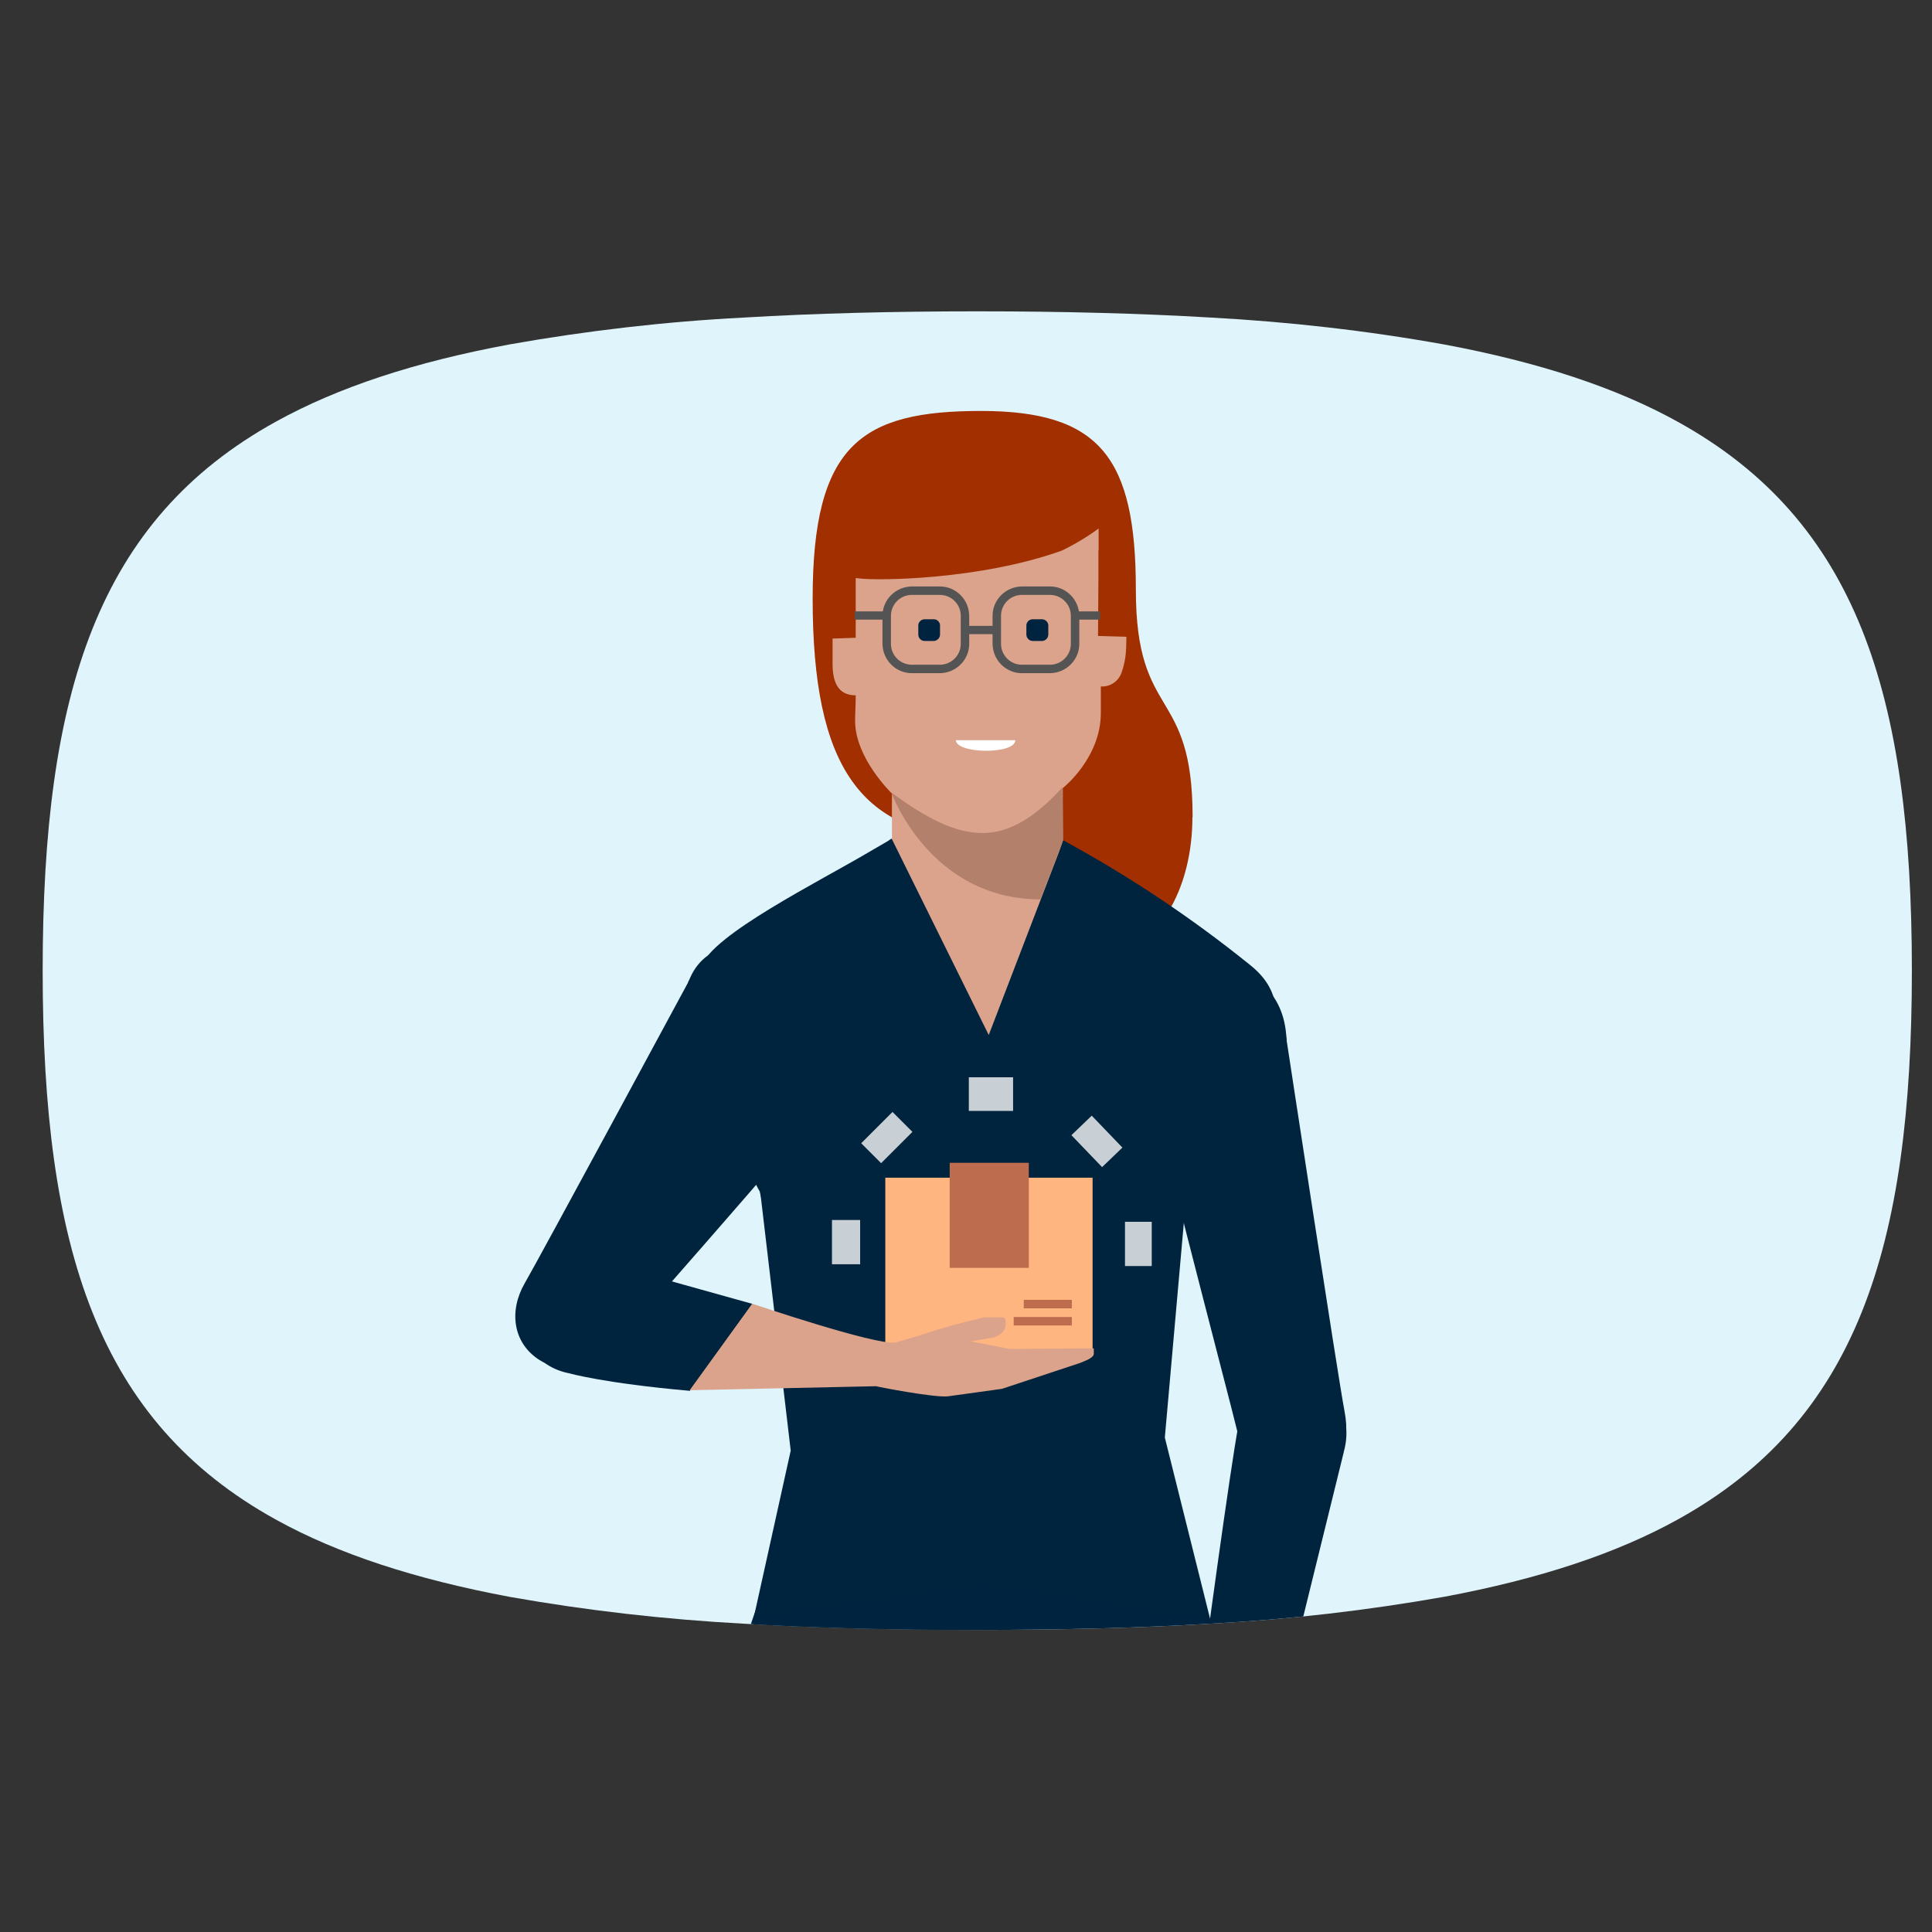 <?xml version="1.0" encoding="UTF-8"?><svg id="Layer_1" xmlns="http://www.w3.org/2000/svg" xmlns:xlink="http://www.w3.org/1999/xlink" viewBox="0 0 96 96"><rect x="0" y="0" width="96" height="96" fill="#333333" stroke="none"/><defs><style>.cls-1{clip-path:url(#clippath);}.cls-2,.cls-3,.cls-4,.cls-5,.cls-6,.cls-7,.cls-8,.cls-9,.cls-10,.cls-11,.cls-12,.cls-13,.cls-14,.cls-15,.cls-16{stroke-width:0px;}.cls-2,.cls-17{fill:none;}.cls-3{fill:#c6e9fa;isolation:isolate;opacity:.6;}.cls-18{stroke:#bd6d4d;stroke-width:1.72px;}.cls-18,.cls-17{stroke-miterlimit:17.19;}.cls-18,.cls-10{fill:#bd6d4d;}.cls-19{clip-path:url(#clippath-1);}.cls-20{clip-path:url(#clippath-3);}.cls-21{clip-path:url(#clippath-2);}.cls-17{stroke:#c8d0d5;stroke-width:2.2px;}.cls-4{fill:#f9f9f9;}.cls-5{fill:#545454;}.cls-6{fill:#a2a2a2;}.cls-7{fill:#e0f4fb;}.cls-8{fill:#dba38b;}.cls-9{fill:#dadada;}.cls-11{fill:#b3806b;}.cls-12{fill:#a12f00;}.cls-13{fill:#fff;}.cls-14{fill:#ffb57f;}.cls-15{fill:#00243f;}.cls-16{fill:#00243d;}</style><clipPath id="clippath"><path class="cls-2" d="m-56.5,15.61c3.86.2,7.7.64,11.5,1.32,4.66.87,8.45,2.11,11.5,3.8,8.78,4.84,11.5,13.34,11.5,27.03s-2.72,22.19-11.5,27.03c-3.05,1.69-6.84,2.91-11.5,3.8-3.8.67-7.64,1.11-11.5,1.32-3.49.21-7.32.31-11.5.31s-8-.1-11.5-.31c-3.86-.21-7.7-.65-11.5-1.33-4.66-.87-8.44-2.13-11.5-3.82-8.75-4.84-11.5-13.34-11.5-27s2.75-22.15,11.5-27c3.06-1.69,6.84-2.94,11.5-3.82,3.8-.68,7.64-1.12,11.5-1.33,3.5-.21,7.32-.31,11.5-.31s8.01.1,11.5.31h0Z"/></clipPath><clipPath id="clippath-1"><rect class="cls-2" x="-119.19" y="13.95" width="99.98" height="51.02"/></clipPath><clipPath id="clippath-2"><rect class="cls-2" x="-38.48" y="30.25" width="19.26" height="44.11"/></clipPath><clipPath id="clippath-3"><path class="cls-2" d="m48.56,15.47c4.22,0,8.08.1,11.61.31,3.89.21,7.77.65,11.61,1.34,4.7.88,8.53,2.14,11.61,3.85,8.84,4.9,11.61,13.46,11.61,27.26s-2.77,22.36-11.61,27.26c-3.08,1.71-6.91,2.97-11.61,3.85-3.84.68-7.72,1.13-11.61,1.34-3.53.21-7.39.31-11.61.31s-8.08-.1-11.61-.31c-3.89-.21-7.77-.65-11.61-1.33-4.7-.88-8.53-2.13-11.61-3.83-8.87-4.89-11.61-13.47-11.61-27.29s2.74-22.4,11.61-27.29c3.08-1.7,6.91-2.96,11.61-3.83,3.84-.68,7.72-1.13,11.61-1.33,3.53-.21,7.39-.31,11.61-.31Z"/></clipPath></defs><g class="cls-1"><g id="Background"><g class="cls-19"><path class="cls-3" d="m10.3,43.68v-4.8h-4.57v11.48H-.17v-2.98h-4.53v2.68h-4.3v-7.99h-3.43v6.44h-5.99v-4.82h-4v2.25h-3.86v-9.16h-6.43v5.17h-7.98v4.51h-4v3.85h-5.79v-7.46h-3.77v3.61h-8.67v-8.07h-6.98v16.14h-3.63v-11.84h-6.7v7.94h-5.1v-6.77h-3.95v2.08h-3.09v-13.07h-4.99v31.19H15.15v-20.37h-4.84Z"/></g></g><g id="Illus"><g class="cls-21"><path class="cls-9" d="m-29.69,51.89H1.87l1.41,16.4h-1.04s-2.97-10.88-3.68-13.39c-.16-.56-.41-.9-1.11-.9h-22.74c-.7,0-.95.33-1.11.9-.7,2.52-3.68,13.39-3.68,13.39h-1.04l1.41-16.4h0Z"/><path class="cls-6" d="m-31.32,50.97c0,.67.16.99,1.44.99H2c1.29,0,1.5-.06,1.5-.99H-31.32Z"/></g></g></g><path class="cls-7" d="m48.56,15.47c4.22,0,8.08.1,11.61.31,3.89.21,7.77.65,11.61,1.34,4.7.88,8.53,2.14,11.61,3.85,8.84,4.9,11.61,13.46,11.61,27.26s-2.77,22.36-11.61,27.26c-3.08,1.71-6.91,2.97-11.61,3.85-3.84.68-7.72,1.13-11.61,1.34-3.53.21-7.39.31-11.61.31s-8.08-.1-11.61-.31c-3.89-.21-7.77-.65-11.61-1.33-4.7-.88-8.53-2.13-11.61-3.83-8.87-4.89-11.61-13.47-11.61-27.29s2.74-22.4,11.61-27.29c3.08-1.7,6.91-2.96,11.61-3.83,3.84-.68,7.72-1.13,11.61-1.33,3.53-.21,7.39-.31,11.61-.31Z"/><g class="cls-20"><path class="cls-12" d="m59.26,40.6c0-6.53-2.82-4.75-2.82-11.3s-1.78-8.88-7.7-8.88-8.36,1.65-8.36,9.32c0,8.33,2.35,11.9,8.63,11.9l3.78-.12c0,.76-.03,4.06-.04,5.99.13,0,1.43,0,1.56,0,3.3,0,4.94-3.44,4.94-6.9h0Z"/><path class="cls-8" d="m48.65,52.62c.43,0,3.68-3.04,4.15-3.04.07,0,.14,0,.2,0l-.05-2.08h0s-.07-2.77-.07-2.77l-.07-2.72v-.4s0-.02,0-.02v-.06s0-2.37,0-2.37c0,0,1.89-1.49,1.89-3.73v-1.32c.47.03.9-.27,1.04-.72h0c.14-.4.21-.83.22-1.25h0c0-.16.01-.33.01-.5l-1.41-.04.02-2.75v-1.49s.01,0,.01,0v-1.1c-.57.42-1.19.79-1.83,1.1h0c-4.09,1.46-9.15,1.5-10.09,1.38h0c-.1-.01-.15-.02-.15-.02v2.97l-1.15.04v1.24c0,.9.25,1.58,1.15,1.58,0,.59-.03.8-.03,1.27,0,1.86,1.83,3.61,1.83,3.61v2.27l-.37,3.92-.35,3.71c.6.06,4.11,3.3,5.07,3.32h0Z"/><path class="cls-15" d="m46.4,31.85h-.45c-.18,0-.32-.14-.32-.32v-.45c0-.17.14-.31.32-.31h.45c.17,0,.31.14.31.31v.45c0,.17-.14.31-.31.32h0Z"/><path class="cls-15" d="m51.77,31.85h-.45c-.17,0-.32-.14-.32-.32v-.45c0-.17.14-.31.32-.31h.45c.17,0,.32.14.32.31v.45c0,.17-.14.32-.32.32h0Z"/><path class="cls-13" d="m50.45,36.78h-2.95c0,.68,2.95.72,2.95,0h0Z"/><path class="cls-5" d="m46.7,33.45h-1.39c-.8,0-1.45-.65-1.46-1.46v-1.39c0-.8.65-1.45,1.46-1.46h1.39c.8,0,1.45.65,1.46,1.46v1.39c0,.8-.65,1.45-1.46,1.46Zm-1.39-3.89c-.58,0-1.04.47-1.04,1.04v1.39c0,.58.47,1.04,1.04,1.04h1.39c.58,0,1.04-.47,1.04-1.04v-1.39c0-.58-.47-1.04-1.04-1.04h-1.39Z"/><path class="cls-5" d="m52.17,33.45h-1.39c-.8,0-1.45-.65-1.46-1.46v-1.39c0-.8.65-1.45,1.46-1.46h1.39c.8,0,1.45.65,1.46,1.46v1.39c0,.8-.65,1.45-1.46,1.46Zm-1.39-3.89c-.58,0-1.04.47-1.04,1.04v1.39c0,.58.47,1.04,1.04,1.04h1.39c.58,0,1.04-.47,1.04-1.04v-1.39c0-.58-.47-1.04-1.04-1.04h-1.39Z"/><rect class="cls-5" x="42.47" y="30.38" width="1.58" height=".41"/><rect class="cls-5" x="53.42" y="30.38" width="1.24" height=".41"/><rect class="cls-5" x="48.09" y="31.1" width="1.3" height=".41"/><path class="cls-15" d="m60.13,80.43c.8,1.92,1.08,4.02.81,6.09l-1.31,10.11-6.64,51.32h-8.1l-8.05-62.08c-.24-1.88-.03-3.8.61-5.58l3.21-8.88-2.9-12.16,2.52-4.66-6.27-2.24-.8-1.55c.65-1.98,7.93-6.64,7.93-6.64l3.15-2.49,4.47,12.92,4.06-12.84,3.33,2.08s4.5,3.36,6.56,4.77l-2.87,9.05-.9,1.56h0l-2.61,12.11,3.78,9.1Z"/><polygon class="cls-15" points="49.28 147.95 48.95 78.73 47.02 78.73 37.46 80.29 37.16 88.3 44.89 147.96 49.28 147.95"/><path class="cls-16" d="m48.95,78.73l11.18,1.71-2.25-9.01,1.08-12.2,4.34-7.6.12-1.44c-.12-.99-.56-1.65-1.34-2.27-2.89-2.33-5.98-4.39-9.24-6.16h0l-3.71,9.67-4.82-9.75-1.05.61c-2.56,1.52-7.9,4.16-8.42,5.75l-.81,4.32,3.75,6.9h0l1.51,12.82-1.82,8.22,11.5-1.56"/><path class="cls-11" d="m52.79,39.14l.04,2.61-1.13,2.94c-5.51,0-7.41-5.31-7.41-5.31,3.54,2.6,5.65,2.85,8.5-.25Z"/><path class="cls-16" d="m63.94,51.69c-.01-.09-.02-.18-.03-.28-.38-4.68-7.17-4.45-7.21.37-.06.88,4.38,17.65,4.81,19.46s1.77,2.68,3.41,2.27,2.21-1.72,1.89-3.38-2.88-18.45-2.88-18.45Z"/><path id="R_hand" class="cls-11" d="m62.13,90.11l.25,1.65c.03.18,0,.37-.08.53l-1.91,3.56c-.15.31-.46.51-.81.52l-.8.04c-.57.01-1.06-.41-1.12-.98l-.48-3.75c-.02-.19.02-.38.11-.55l1.45-2.57.46-1.89c.25-1.02,1.27-1.66,2.3-1.43h0c1.04.24,1.69,1.27,1.45,2.3-.01.06-.03.11-.05.17l-.77,2.38Z"/><path class="cls-16" d="m66.77,72.15c.97-3.48-3.63-5.57-5.11-1.88-.21.46-1.4,9.12-2.01,13.69l4,.87,3.12-12.67Z"/><polygon class="cls-4" points="59.01 87.2 62.99 87.9 63.7 84.84 63.65 84.83 59.65 83.96 59.58 83.95 59.01 87.2"/><path class="cls-16" d="m34.18,48.82c.04-.08.08-.15.11-.23,1.73-3.96,9.66,0,8.25,4.22-.21.78-10.4,12.26-11.52,13.57-1.11,1.3-2.93,2.03-4.24,1.18s-1.49-2.44-.71-3.79,8.12-14.95,8.12-14.95Z"/><path class="cls-16" d="m28.36,62.27c-3.32.2-3.45,5.32-.07,5.97,0,0,1.7.49,5.99.87l3.11-4.32-9.03-2.52Z"/><line class="cls-17" x1="43.57" y1="56.03" x2="44.56" y2="57.02"/><line class="cls-17" x1="55.01" y1="56.23" x2="54" y2="57.2"/><line class="cls-17" x1="49.24" y1="53.53" x2="49.24" y2="55.2"/><line class="cls-17" x1="57.23" y1="61.81" x2="55.9" y2="61.81"/><line class="cls-17" x1="41.34" y1="61.72" x2="42.74" y2="61.72"/><rect class="cls-14" x="43.99" y="58.52" width="10.3" height="8.53"/><rect class="cls-10" x="50.37" y="65.44" width="2.89" height=".42"/><rect class="cls-10" x="50.87" y="64.59" width="2.39" height=".42"/><rect class="cls-18" x="48.05" y="58.64" width="2.21" height="3.5"/><path class="cls-8" d="m48.82,65.48c-1.07.24-2.13.54-3.17.89l-1.16.34c-1,.14-7.11-1.93-7.11-1.93l-3.11,4.3,9.27-.2c-.08,0,2.92.59,3.58.5,1.07-.15,2.61-.36,2.67-.37l3.89-1.29c.15-.07.67-.23.67-.45v-.27s-.68,0-.63,0l-3.54.03-1.95-.38,1.08-.18c.64-.15.71-.59.64-.9-.01-.07-.07-.11-.14-.11h-1Z"/></g></svg>